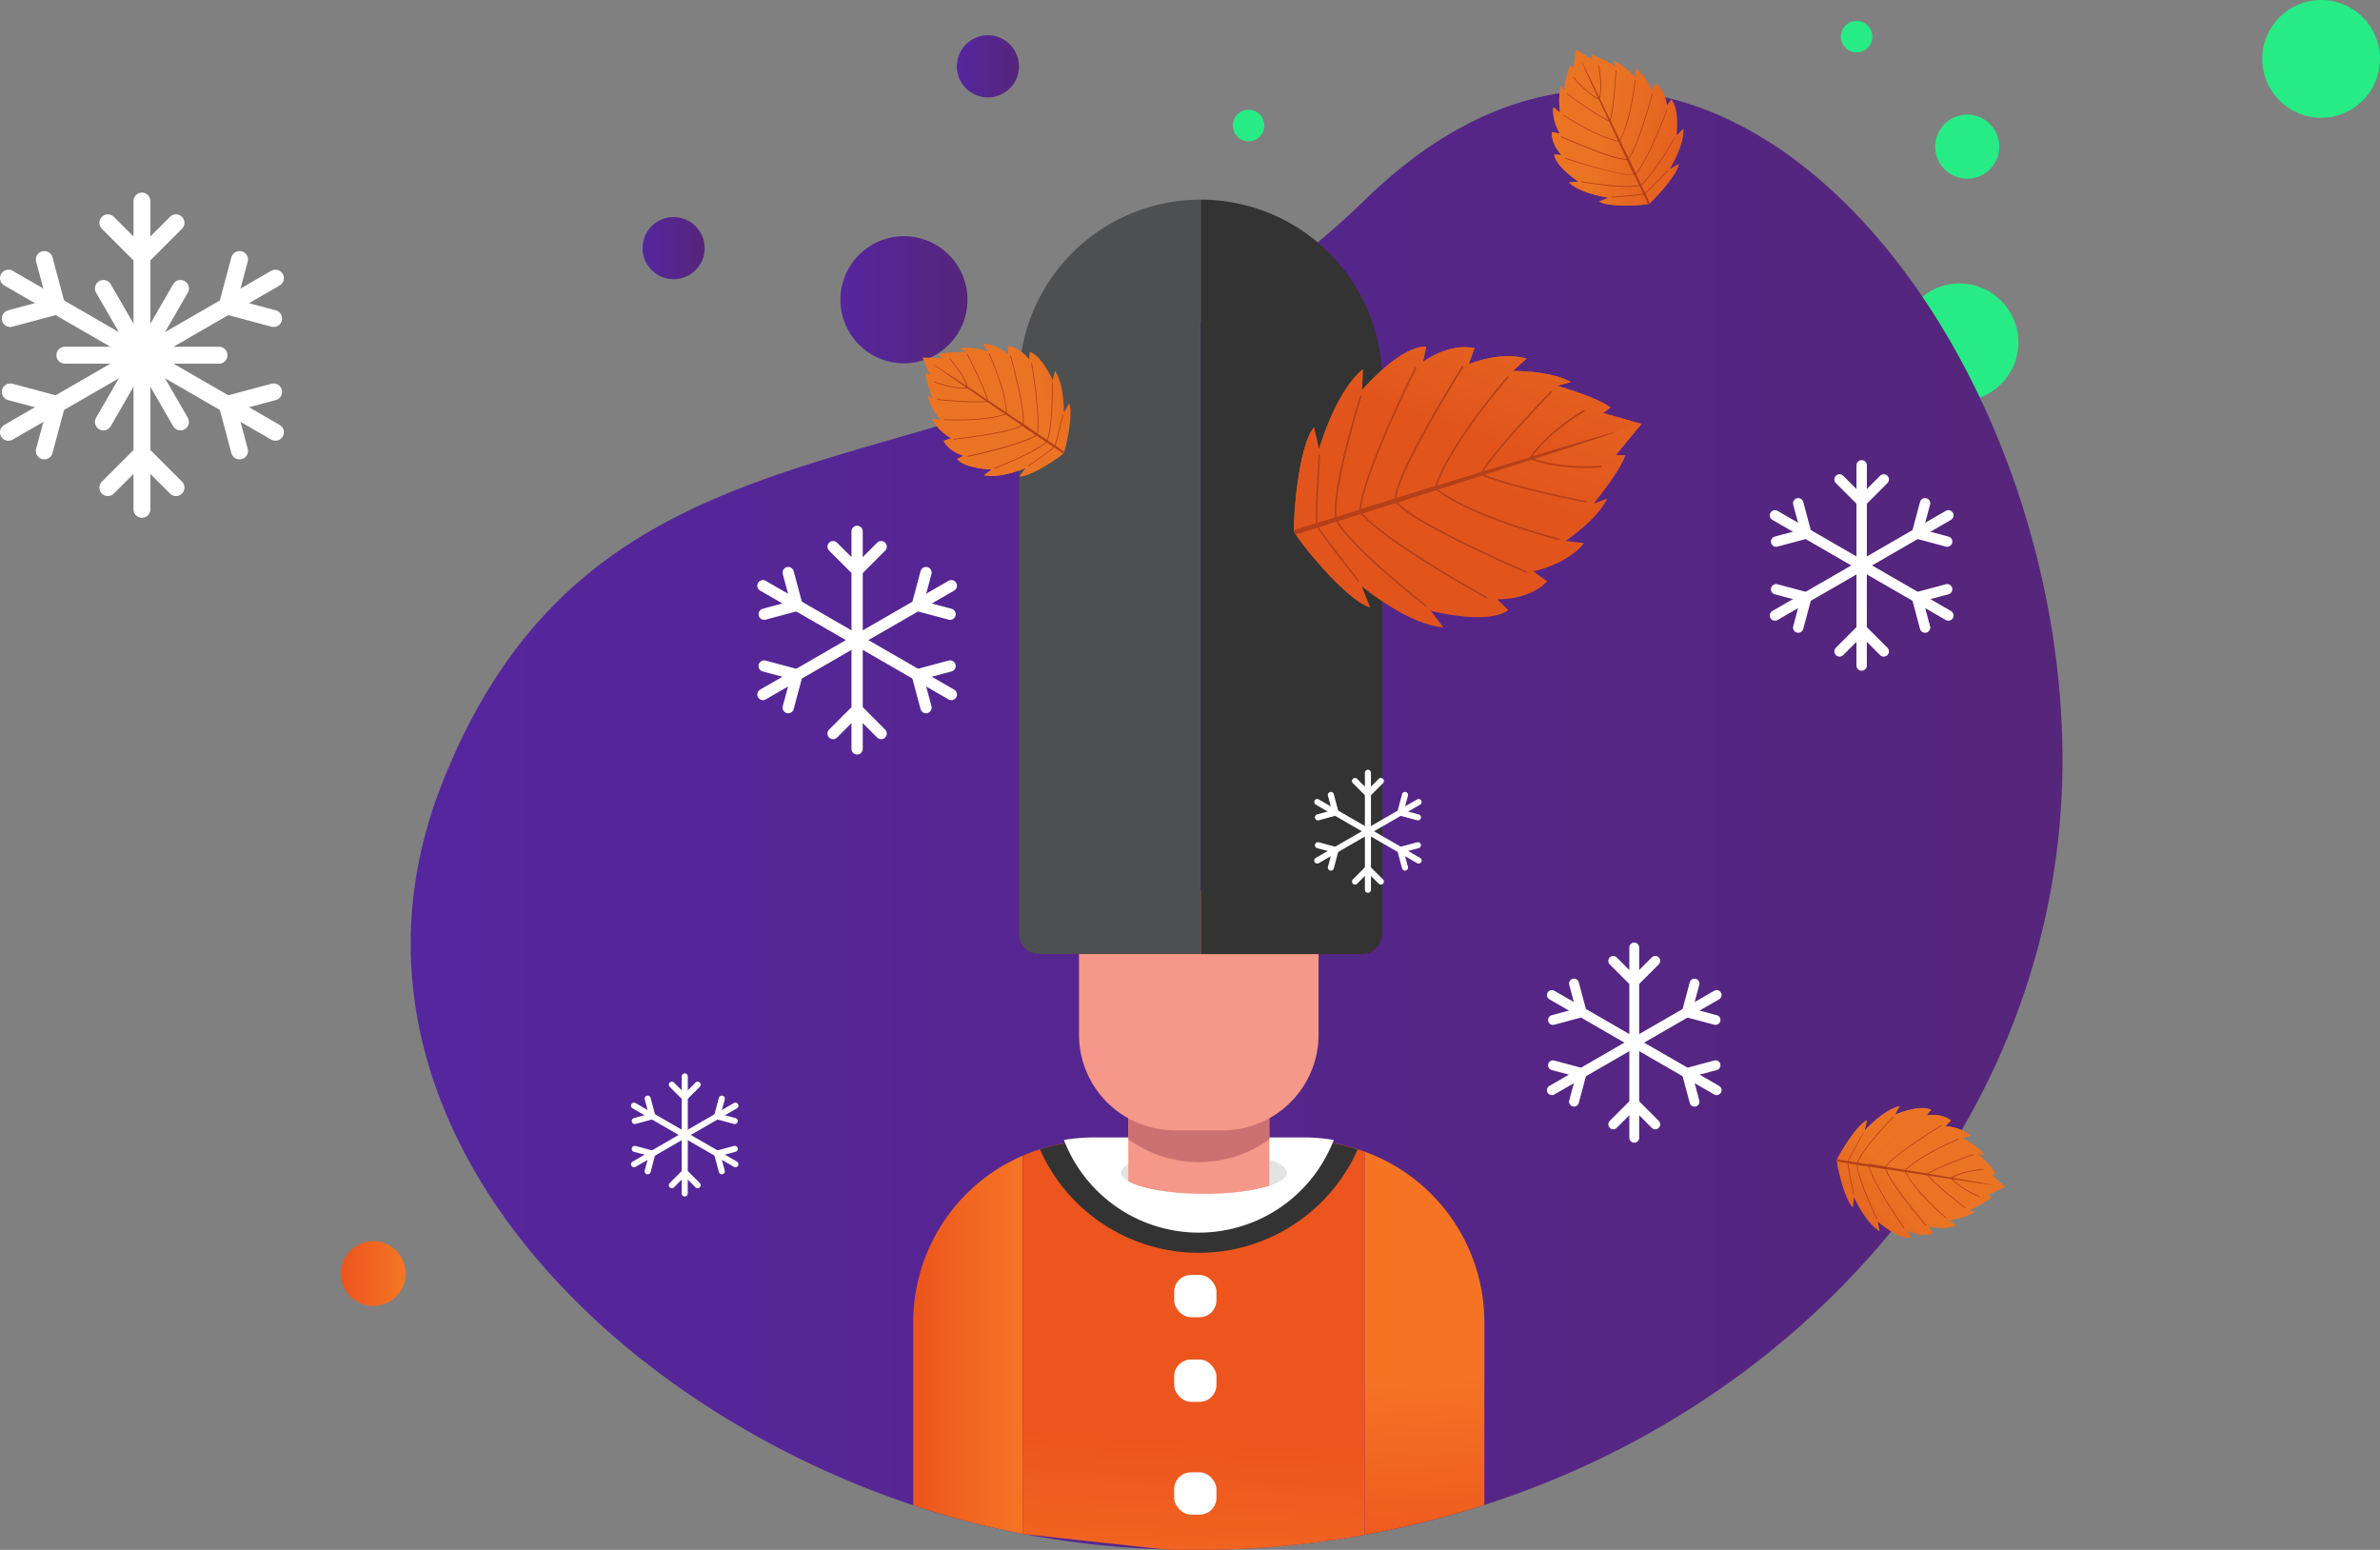 <?xml version="1.0" encoding="UTF-8"?> <svg xmlns="http://www.w3.org/2000/svg" xmlns:xlink="http://www.w3.org/1999/xlink" viewBox="0 0 844.39 549.83"><rect x="0" y="0" width="844.39" height="549.83" fill="#808080" stroke="none"/> <defs> <style>.cls-1{fill:#27ec85;}.cls-2{fill:url(#Градієнт_без_назви_7);}.cls-3{fill:url(#Градієнт_без_назви_7-2);}.cls-4{fill:#b53f17;}.cls-17,.cls-22,.cls-23,.cls-24,.cls-25,.cls-5{fill:none;}.cls-22,.cls-23,.cls-24,.cls-25,.cls-5{stroke:#fff;stroke-linecap:round;stroke-linejoin:round;}.cls-5{stroke-width:6px;}.cls-6{fill:url(#Градієнт_без_назви_9);}.cls-7{fill:url(#Градієнт_без_назви_3);}.cls-8{fill:url(#Градієнт_без_назви_9-2);}.cls-9{fill:url(#Градієнт_без_назви_9-3);}.cls-10{fill:url(#Градієнт_без_назви_9-4);}.cls-11{fill:#fff;}.cls-12{fill:#333;}.cls-13,.cls-16{fill:#4e4f51;}.cls-13{opacity:0.16;}.cls-14{fill:#f59789;}.cls-15{fill:#cc7072;}.cls-18{fill:url(#Градієнт_без_назви_9-5);}.cls-19{fill:url(#Градієнт_без_назви_3-2);}.cls-20{fill:url(#Градієнт_без_назви_3-3);}.cls-21{fill:url(#Градієнт_без_назви_3-4);}.cls-22{stroke-width:4px;}.cls-23{stroke-width:3.5px;}.cls-24{stroke-width:2.15px;}.cls-25{stroke-width:3.68px;}.cls-26{fill:url(#Градієнт_без_назви_7-3);}.cls-27{fill:url(#Градієнт_без_назви_7-4);}.cls-28{fill:url(#Градієнт_без_назви_7-5);}.cls-29{fill:url(#Градієнт_без_назви_7-6);}.cls-30{fill:url(#Градієнт_без_назви_7-7);}.cls-31{fill:url(#Градієнт_без_назви_7-8);}.cls-32{fill:url(#Градієнт_без_назви_7-9);}.cls-33{fill:url(#Градієнт_без_назви_7-10);}</style> <linearGradient id="Градієнт_без_назви_7" x1="1729.8" y1="4163.96" x2="1796.59" y2="4163.96" gradientTransform="matrix(0.39, -0.92, -0.92, -0.39, 3801.1, 3415.01)" gradientUnits="userSpaceOnUse"> <stop offset="0.02" stop-color="#e1551d"></stop> <stop offset="0.94" stop-color="#ea7424"></stop> </linearGradient> <linearGradient id="Градієнт_без_назви_7-2" x1="1740.65" y1="4163.96" x2="1796.59" y2="4163.96" xlink:href="#Градієнт_без_назви_7"></linearGradient> <linearGradient id="Градієнт_без_назви_9" x1="120.94" y1="451.8" x2="143.94" y2="451.8" gradientUnits="userSpaceOnUse"> <stop offset="0.02" stop-color="#ec551d"></stop> <stop offset="0.94" stop-color="#f57424"></stop> </linearGradient> <linearGradient id="Градієнт_без_назви_3" x1="145.76" y1="290.86" x2="731.74" y2="290.86" gradientUnits="userSpaceOnUse"> <stop offset="0" stop-color="#55269e"></stop> <stop offset="1" stop-color="#55267a"></stop> </linearGradient> <linearGradient id="Градієнт_без_назви_9-2" x1="324.03" y1="477.08" x2="362.8" y2="477.08" xlink:href="#Градієнт_без_назви_9"></linearGradient> <linearGradient id="Градієнт_без_назви_9-3" x1="508.31" y1="559.32" x2="504.14" y2="483.45" xlink:href="#Градієнт_без_назви_9"></linearGradient> <linearGradient id="Градієнт_без_назви_9-4" x1="421.66" y1="506.99" x2="415.82" y2="603.7" xlink:href="#Градієнт_без_назви_9"></linearGradient> <linearGradient id="Градієнт_без_назви_9-5" x1="484.11" y1="417.9" x2="484.11" y2="417.9" xlink:href="#Градієнт_без_назви_9"></linearGradient> <linearGradient id="Градієнт_без_назви_3-2" x1="298.17" y1="106.34" x2="343.25" y2="106.34" xlink:href="#Градієнт_без_назви_3"></linearGradient> <linearGradient id="Градієнт_без_назви_3-3" x1="227.97" y1="88.03" x2="250" y2="88.03" xlink:href="#Градієнт_без_назви_3"></linearGradient> <linearGradient id="Градієнт_без_назви_3-4" x1="339.48" y1="23.53" x2="361.52" y2="23.53" xlink:href="#Градієнт_без_назви_3"></linearGradient> <linearGradient id="Градієнт_без_назви_7-3" x1="9190.19" y1="1.04" x2="9291.72" y2="1.04" gradientTransform="matrix(0.33, -0.95, -0.95, -0.33, -2497.93, 8907.76)" xlink:href="#Градієнт_без_назви_7"></linearGradient> <linearGradient id="Градієнт_без_назви_7-4" x1="9206.67" y1="1.04" x2="9291.73" y2="1.04" gradientTransform="matrix(0.33, -0.95, -0.95, -0.33, -2497.93, 8907.76)" xlink:href="#Градієнт_без_назви_7"></linearGradient> <linearGradient id="Градієнт_без_назви_7-5" x1="9190.36" y1="-203.31" x2="9237.94" y2="-203.31" gradientTransform="matrix(-0.94, 0.33, 0.33, 0.94, 9108.64, -2737.98)" xlink:href="#Градієнт_без_назви_7"></linearGradient> <linearGradient id="Градієнт_без_назви_7-6" x1="9198.08" y1="-203.31" x2="9237.95" y2="-203.31" gradientTransform="matrix(-0.94, 0.33, 0.33, 0.94, 9108.64, -2737.98)" xlink:href="#Градієнт_без_назви_7"></linearGradient> <linearGradient id="Градієнт_без_назви_7-7" x1="8950.23" y1="-223.05" x2="8997.82" y2="-223.05" gradientTransform="matrix(-0.98, -0.19, -0.19, 0.98, 9337.27, 1991.45)" xlink:href="#Градієнт_без_назви_7"></linearGradient> <linearGradient id="Градієнт_без_назви_7-8" x1="8957.95" y1="-223.05" x2="8997.82" y2="-223.05" gradientTransform="matrix(-0.98, -0.19, -0.19, 0.98, 9337.27, 1991.45)" xlink:href="#Градієнт_без_назви_7"></linearGradient> <linearGradient id="Градієнт_без_назви_7-9" x1="8771.39" y1="120.41" x2="8818.98" y2="120.41" gradientTransform="matrix(0.71, -0.7, -0.7, -0.71, -5502.42, 6674.19)" xlink:href="#Градієнт_без_назви_7"></linearGradient> <linearGradient id="Градієнт_без_назви_7-10" x1="8779.11" y1="120.41" x2="8818.98" y2="120.41" gradientTransform="matrix(0.71, -0.7, -0.7, -0.71, -5502.42, 6674.19)" xlink:href="#Градієнт_без_назви_7"></linearGradient> </defs> <title>pic 1e</title> <g id="Capa_2" data-name="Capa 2"> <g id="background"> <circle class="cls-1" cx="658.69" cy="13" r="5.59"></circle> <circle class="cls-1" cx="442.98" cy="44.53" r="5.59"></circle> <circle class="cls-1" cx="823.5" cy="20.89" r="20.89"></circle> <circle class="cls-1" cx="695.2" cy="121.45" r="20.89"></circle> </g> <g id="text"> <path class="cls-2" d="M634.51,143.41l.53-4.81c-6.89,4.91-11.46,17.94-11.46,17.94l-.85-5.2c-3.84,3.93-6.27,20.49-6.26,23.59a1.69,1.69,0,0,0,.06.49,1.84,1.84,0,0,0,.22.56c1.56,3,11,16.39,16.17,18.14l-1.58-5s9.95,9.57,18.32,10.85L647,195.89c.35.11,12.81,4.3,18.08,1.09l-2.47-2.69s7.48.78,11.94-3.41l-3.07-2.54s8-1,12.27-5.77l-4.22-.83s7.67-4.39,10.3-9.15l-3.16.91s6.84-7.32,8.11-10.75l-2.13-.2s5.8-6.21,6.42-6.8c-.82-.24-8.8-3.17-8.8-3.17l1.81-1.14C689.42,149,680,145.51,680,145.51l3.23-.63c-4.5-3-13.32-3.51-13.32-3.51l3.39-2.65c-6-2.27-13.56.39-13.56.39l1.61-3.65c-5.88-1.73-12.2,2.33-12.2,2.33l1-3.5C644,133.79,634.76,143.16,634.51,143.41Z"></path> <path class="cls-3" d="M634.51,143.42l.53-4.82c-6.89,4.91-11.47,17.94-11.47,17.94l-.84-5.2c-4.16,4.25-6.66,23.3-6.2,24.08l82.55-19.67c-.82-.25-8.8-3.17-8.8-3.17l1.81-1.14C689.41,149,680,145.51,680,145.51l3.23-.63c-4.5-3-13.32-3.51-13.32-3.51l3.4-2.65c-6-2.27-13.57.39-13.57.39l1.6-3.66c-5.87-1.72-12.19,2.34-12.19,2.34l1-3.5C644,133.8,634.76,143.15,634.51,143.42Z"></path> <path class="cls-4" d="M647.12,139.17c-.14.23-13.47,22.89-15.19,32.1l-5.37,1.27c-.15-7.48,7.66-27.4,7.74-27.61a.19.19,0,1,0-.36-.14c-.33.84-8,20.35-7.76,27.84l-4.13,1v0c-.2-.84,1.13-11.54,1.67-15.59a.19.19,0,0,0-.16-.22.21.21,0,0,0-.23.16c-.19,1.5-1.9,14.68-1.65,15.74v0l-5.21,1.24a1.69,1.69,0,0,0,.06.49,1.84,1.84,0,0,0,.22.56l5.2-1.24c.7,1.65,7.69,11.94,8.51,13.14a.2.2,0,0,0,.27.06.19.19,0,0,0,0-.27c-2.21-3.25-7.84-11.62-8.46-13l4.14-1c3.36,6.84,18.74,20.58,19.4,21.17a.2.2,0,0,0,.28,0,.19.19,0,0,0,0-.27c-.16-.15-15.85-14.18-19.27-21l5.4-1.29c5.87,7.48,27.69,21.49,27.91,21.63a.19.19,0,0,0,.21-.32c-.22-.15-21.73-14-27.71-21.41l8-1.92c3.94,5.38,28.16,17.82,29.19,18.35a.19.19,0,0,0,.26-.08.18.18,0,0,0-.08-.26c-.25-.13-24.78-12.73-29-18.11l9.18-2.22,0,0c3.53,3.09,9.1,6,14.31,8.34,7,3.11,13.3,5.17,13.41,5.21a.19.19,0,0,0,.24-.13.18.18,0,0,0-.12-.24c-.19-.06-19.12-6.23-27.4-13.31l10.47-2.55,0,0c6.72,3.47,23.46,7.87,23.63,7.91a.19.19,0,0,0,.24-.14.21.21,0,0,0-.14-.23c-.17,0-16.31-4.29-23.21-7.7l11.21-2.74c6.72,3,16,2.9,16.09,2.91a.22.22,0,0,0,.19-.21.2.2,0,0,0-.2-.18c-.09,0-8.87.12-15.47-2.68,12.07-3,19.31-4.81,19.28-4.94s-7.42,1.5-19.68,4.32c4.6-5.6,12.71-9.55,12.8-9.59a.21.21,0,0,0,.09-.26.19.19,0,0,0-.26-.08c-.08,0-8.64,4.21-13.23,10.08-3.35.77-7,1.62-11,2.56,4.71-6.19,17-17.09,17.13-17.2a.21.21,0,0,0,0-.27.19.19,0,0,0-.28,0c-.13.11-13,11.46-17.45,17.61q-4.95,1.15-10.46,2.45c4.33-10,18.19-23.84,18.34-24a.21.21,0,0,0,0-.28.2.2,0,0,0-.27,0c-.14.15-14.31,14.23-18.54,24.36l-9.24,2.18c1-6.43,17.55-29.19,17.72-29.42a.19.19,0,1,0-.32-.22c-.68.93-16.76,23.06-17.79,29.59a.15.15,0,0,0,0,.07l0,.06-8,1.9c1.83-9.24,15-31.57,15.11-31.8a.19.19,0,0,0-.33-.2Z"></path> <line class="cls-5" x1="50.36" y1="71.33" x2="50.36" y2="180.69"></line> <polyline class="cls-5" points="62.44 79.04 50.36 91.12 38.27 79.04"></polyline> <polyline class="cls-5" points="62.44 172.98 50.36 160.89 38.27 172.98"></polyline> <line class="cls-5" x1="3" y1="98.67" x2="97.72" y2="153.35"></line> <polyline class="cls-5" points="15.72 92.06 20.15 108.57 3.64 112.99"></polyline> <polyline class="cls-5" points="97.07 139.03 80.57 143.45 84.99 159.96"></polyline> <line class="cls-5" x1="3" y1="153.35" x2="97.72" y2="98.67"></line> <polyline class="cls-5" points="3.64 139.03 20.15 143.45 15.72 159.96"></polyline> <polyline class="cls-5" points="84.99 92.06 80.57 108.57 97.08 112.99"></polyline> <line class="cls-5" x1="36.69" y1="102.33" x2="64.03" y2="149.69"></line> <line class="cls-5" x1="64.03" y1="102.33" x2="36.69" y2="149.69"></line> <line class="cls-5" x1="23.02" y1="126.01" x2="77.7" y2="126.01"></line> <circle class="cls-6" cx="132.44" cy="451.8" r="11.5"></circle> <path class="cls-7" d="M731.74,269.68c0,122-85.62,225.74-205.11,264.21a329.88,329.88,0,0,1-42.52,10.6,338.22,338.22,0,0,1-60,5.34q-5.2,0-10.33-.15a323.64,323.64,0,0,1-50.95-5.56A300.87,300.87,0,0,1,324,534c-114.75-38.37-212-142.67-167.09-256.23,60.47-153,205.8-88.44,327.5-207C601.45-43.25,731.74,115,731.74,269.68Z"></path> <path class="cls-8" d="M362.8,410V544.12A300.87,300.87,0,0,1,324,534V469.07A64.32,64.32,0,0,1,362.8,410Z"></path> <path class="cls-9" d="M526.63,469.07v64.82a329.88,329.88,0,0,1-42.52,10.6V408.54A64.36,64.36,0,0,1,526.63,469.07Z"></path> <path class="cls-10" d="M484.11,408.54v136a338.22,338.22,0,0,1-60,5.34q-5.2,0-10.33-.15l-50.95-5.56V410a62.3,62.3,0,0,1,6.16-2.31,63.26,63.26,0,0,1,8.51-2.07l.47-.07,1.58-.24,1-.12c.59-.08,1.19-.14,1.79-.19l.8-.08,1.55-.11c.69,0,1.4-.06,2.1-.07l1.62,0h74c.54,0,1.07,0,1.61,0,.7,0,1.42,0,2.1.07l1.55.11.81.08c.6,0,1.2.11,1.78.19.33,0,.65.08,1,.12.52.08,1.05.15,1.57.24l.48.07a63.48,63.48,0,0,1,8.5,2.07C482.51,408,483.32,408.25,484.11,408.54Z"></path> <rect class="cls-11" x="416.57" y="452.28" width="15.01" height="15.01" rx="6"></rect> <rect class="cls-11" x="416.57" y="482.29" width="15.01" height="15.01" rx="6"></rect> <rect class="cls-11" x="416.57" y="522.31" width="15.01" height="15.01" rx="6"></rect> <path class="cls-12" d="M481.69,407.73a61.63,61.63,0,0,1-112.73,0,63.26,63.26,0,0,1,8.51-2.07,64.85,64.85,0,0,1,10.88-.91h74a65,65,0,0,1,10.88.91A63.48,63.48,0,0,1,481.69,407.73Z"></path> <path class="cls-11" d="M473.19,404.41a51.28,51.28,0,0,1-95.72,0,64.85,64.85,0,0,1,10.88-.91h74A65,65,0,0,1,473.19,404.41Z"></path> <path class="cls-13" d="M456.59,416c0,1.75-2.33,3.35-6.25,4.62-5.38,1.76-13.74,2.88-23.14,2.88-12,0-22.32-1.84-26.89-4.48-1.61-.91-2.5-1.93-2.5-3s.89-2.12,2.5-3c4.57-2.64,14.89-4.48,26.89-4.48,9.4,0,17.76,1.13,23.14,2.88C454.26,412.66,456.59,414.26,456.59,416Z"></path> <path class="cls-14" d="M450.34,381v39.64c-5.38,1.76-13.74,2.88-23.14,2.88-12,0-22.32-1.84-26.89-4.48V381Z"></path> <path class="cls-15" d="M450.34,381v23.14a42.55,42.55,0,0,1-50,0V381Z"></path> <path class="cls-14" d="M382.81,316h85a0,0,0,0,1,0,0v51a34,34,0,0,1-34,34h-17a34,34,0,0,1-34-34V316A0,0,0,0,1,382.81,316Z"></path> <path class="cls-16" d="M361.54,135.24v196a7.21,7.21,0,0,0,7.21,7.21H426V70.83a64.39,64.39,0,0,0-64.41,64.41Z"></path> <path class="cls-12" d="M426,70.83V338.47h57.21a7.2,7.2,0,0,0,7.2-7.21v-196A64.41,64.41,0,0,0,426,70.83Z"></path> <line class="cls-17" x1="362.8" y1="427.55" x2="362.8" y2="409.75"></line> <line class="cls-18" x1="484.11" y1="426.05" x2="484.11" y2="409.75"></line> <circle class="cls-19" cx="320.71" cy="106.34" r="22.54"></circle> <circle class="cls-20" cx="238.99" cy="88.03" r="11.02"></circle> <circle class="cls-21" cx="350.5" cy="23.53" r="11.02"></circle> <circle class="cls-1" cx="697.95" cy="52.02" r="11.37"></circle> <line class="cls-22" x1="304.09" y1="188.49" x2="304.09" y2="265.68"></line> <polyline class="cls-22" points="312.62 193.93 304.1 202.46 295.57 193.93"></polyline> <polyline class="cls-22" points="312.62 260.23 304.1 251.7 295.57 260.23"></polyline> <line class="cls-22" x1="270.67" y1="207.78" x2="337.52" y2="246.38"></line> <polyline class="cls-22" points="279.65 203.12 282.77 214.77 271.12 217.89"></polyline> <polyline class="cls-22" points="337.07 236.27 325.42 239.39 328.54 251.04"></polyline> <line class="cls-22" x1="270.67" y1="246.38" x2="337.52" y2="207.78"></line> <polyline class="cls-22" points="271.12 236.27 282.77 239.39 279.65 251.04"></polyline> <polyline class="cls-22" points="328.54 203.12 325.42 214.77 337.07 217.89"></polyline> <line class="cls-23" x1="579.81" y1="336.12" x2="579.81" y2="403.63"></line> <polyline class="cls-23" points="587.27 340.88 579.81 348.34 572.35 340.88"></polyline> <polyline class="cls-23" points="587.27 398.87 579.81 391.41 572.35 398.87"></polyline> <line class="cls-23" x1="550.58" y1="352.99" x2="609.04" y2="386.75"></line> <polyline class="cls-23" points="558.43 348.92 561.16 359.1 550.97 361.84"></polyline> <polyline class="cls-23" points="608.65 377.91 598.46 380.64 601.19 390.83"></polyline> <line class="cls-23" x1="550.58" y1="386.75" x2="609.04" y2="352.99"></line> <polyline class="cls-23" points="550.97 377.91 561.16 380.64 558.43 390.83"></polyline> <polyline class="cls-23" points="601.19 348.92 598.46 359.11 608.65 361.83"></polyline> <line class="cls-24" x1="242.94" y1="381.86" x2="242.93" y2="423.39"></line> <polyline class="cls-24" points="247.52 384.79 242.94 389.38 238.35 384.79"></polyline> <polyline class="cls-24" points="247.52 420.46 242.94 415.87 238.35 420.46"></polyline> <line class="cls-24" x1="224.95" y1="392.24" x2="260.92" y2="413.01"></line> <polyline class="cls-24" points="229.78 389.73 231.46 396 225.19 397.68"></polyline> <polyline class="cls-24" points="260.68 407.57 254.41 409.25 256.09 415.52"></polyline> <line class="cls-24" x1="224.95" y1="413.01" x2="260.92" y2="392.24"></line> <polyline class="cls-24" points="225.19 407.57 231.46 409.25 229.78 415.52"></polyline> <polyline class="cls-24" points="256.09 389.73 254.41 396 260.68 397.68"></polyline> <line class="cls-24" x1="485.32" y1="274.13" x2="485.32" y2="315.66"></line> <polyline class="cls-24" points="489.91 277.06 485.32 281.65 480.73 277.06"></polyline> <polyline class="cls-24" points="489.91 312.74 485.32 308.15 480.73 312.74"></polyline> <line class="cls-24" x1="467.34" y1="284.52" x2="503.31" y2="305.28"></line> <polyline class="cls-24" points="472.17 282.01 473.85 288.27 467.58 289.95"></polyline> <polyline class="cls-24" points="503.06 299.84 496.8 301.52 498.48 307.79"></polyline> <line class="cls-24" x1="467.34" y1="305.28" x2="503.31" y2="284.52"></line> <polyline class="cls-24" points="467.58 299.84 473.85 301.52 472.17 307.79"></polyline> <polyline class="cls-24" points="498.48 282.01 496.8 288.27 503.06 289.95"></polyline> <line class="cls-25" x1="660.49" y1="165.07" x2="660.48" y2="236.1"></line> <polyline class="cls-25" points="668.33 170.08 660.49 177.93 652.64 170.08"></polyline> <polyline class="cls-25" points="668.33 231.09 660.49 223.25 652.64 231.09"></polyline> <line class="cls-25" x1="629.73" y1="182.83" x2="691.25" y2="218.35"></line> <polyline class="cls-25" points="637.99 178.54 640.86 189.26 630.14 192.13"></polyline> <polyline class="cls-25" points="690.83 209.04 680.11 211.92 682.98 222.64"></polyline> <line class="cls-25" x1="629.73" y1="218.35" x2="691.25" y2="182.83"></line> <polyline class="cls-25" points="630.14 209.04 640.86 211.92 637.99 222.64"></polyline> <polyline class="cls-25" points="682.98 178.54 680.11 189.26 690.83 192.13"></polyline> <path class="cls-26" d="M483.21,138.38l.31-7.36c-9.94,8.17-15.53,28.41-15.53,28.41l-1.83-7.8c-5.41,6.35-7.38,31.73-7,36.43a1.93,1.93,0,0,0,.14.73,2.37,2.37,0,0,0,.39.83c2.67,4.39,18.44,23.72,26.41,25.85L483.14,208s16.1,13.48,28.92,14.55l-4.43-5.88c.53.13,19.87,5.19,27.52-.22l-4-3.83s11.43.42,17.76-6.41L544,202.69s11.95-2.4,18-10l-6.5-.83s11.18-7.45,14.68-14.94l-4.71,1.7s9.62-11.81,11.19-17.14l-3.26-.09s8.16-10,9.05-11c-1.28-.28-13.68-3.89-13.68-3.89l2.63-1.92c-4.32-3.49-18.95-7.74-18.95-7.74l4.84-1.29c-7.14-4.16-20.57-3.94-20.57-3.94l4.87-4.37c-9.33-2.82-20.52,2-20.52,2l2.05-5.7c-9.1-2-18.26,4.8-18.26,4.8l1.14-5.4C496.61,122.81,483.57,138,483.21,138.38Z"></path> <path class="cls-27" d="M483.21,138.39l.31-7.36c-9.94,8.16-15.53,28.39-15.53,28.39l-1.82-7.79c-5.88,6.88-7.68,36-6.91,37.16l123.18-38.4c-1.27-.29-13.69-3.89-13.69-3.89l2.63-1.93c-4.32-3.49-18.94-7.74-18.94-7.74l4.84-1.28c-7.14-4.17-20.57-3.93-20.57-3.93l4.88-4.39c-9.34-2.81-20.54,2-20.54,2l2.05-5.71c-9.09-2-18.25,4.81-18.25,4.81l1.14-5.41C496.61,122.81,483.57,138,483.21,138.39Z"></path> <path class="cls-4" d="M501.89,130.65c-.17.35-18.05,36.1-19.7,50.25l-8,2.48c-1-11.32,8.77-42.35,8.87-42.67a.29.29,0,0,0-.19-.37.3.3,0,0,0-.37.19c-.41,1.3-10,31.69-8.88,43q-3.06,1-6.16,1.91l0,0c-.39-1.25.52-17.62.91-23.82a.29.29,0,0,0-.58,0c-.15,2.3-1.37,22.45-.88,24l0,0-7.77,2.42a1.93,1.93,0,0,0,.14.73,2.37,2.37,0,0,0,.39.83l7.75-2.42c1.23,2.43,12.91,17.32,14.28,19.05a.3.3,0,0,0,.42.06.29.29,0,0,0,0-.41c-3.68-4.7-13.1-16.81-14.18-18.87l6.17-1.94c5.81,10,30.57,29.27,31.63,30.1a.29.29,0,1,0,.36-.46c-.26-.2-25.52-19.85-31.41-29.82l8.06-2.53c9.68,10.74,44.23,29.73,44.58,29.92a.29.29,0,0,0,.39-.12.27.27,0,0,0-.11-.39c-.35-.2-34.41-18.91-44.24-29.6l11.89-3.74c6.54,7.75,44.57,24.1,46.19,24.8a.29.29,0,1,0,.24-.53c-.4-.18-38.92-16.74-45.81-24.46l13.7-4.33s0,0,0,0c5.69,4.32,14.43,8.17,22.58,11.17,10.87,4,20.71,6.46,20.88,6.51a.29.29,0,0,0,.13-.57c-.29-.07-29.63-7.47-42.93-17.35q8.23-2.59,15.62-4.95s0,0,.05,0c10.57,4.56,36.42,9.5,36.67,9.55a.29.29,0,0,0,.35-.24.31.31,0,0,0-.24-.34c-.25,0-25.17-4.8-36-9.27,6.07-1.93,11.65-3.7,16.7-5.32,10.52,3.91,24.57,2.74,24.71,2.74a.3.3,0,0,0,0-.59c-.14,0-13.45,1.11-23.76-2.45,18-5.76,28.8-9.31,28.74-9.5s-11.1,3.05-29.4,8.6c6.4-9,18.29-15.8,18.42-15.87a.33.33,0,0,0,.11-.41.31.31,0,0,0-.41-.1c-.12.07-12.66,7.29-19,16.67-5,1.51-10.52,3.19-16.49,5,6.49-9.87,24-27.67,24.19-27.86a.28.28,0,0,0,0-.4.28.28,0,0,0-.41,0c-.19.18-18.46,18.74-24.64,28.53q-7.4,2.27-15.63,4.8c5.53-15.69,25.13-38.06,25.34-38.28a.31.31,0,0,0,0-.42.28.28,0,0,0-.4,0c-.2.23-20.23,23.07-25.59,38.87l-13.8,4.26c.89-9.86,23.6-46.09,23.83-46.46a.29.29,0,1,0-.5-.3c-.94,1.48-23,36.72-23.91,46.73a.22.22,0,0,0,0,.11.16.16,0,0,0,.05.08l-12,3.72c1.81-14.2,19.44-49.44,19.61-49.8a.28.28,0,0,0-.13-.39A.29.29,0,0,0,501.89,130.65Z"></path> <path class="cls-28" d="M351.88,166.57l-2.78,2C355,169.87,364,166,364,166L361.72,169c3.9.13,13.79-6.55,15.41-8a.88.88,0,0,0,.22-.27,1,1,0,0,0,.19-.38c.83-2.26,3.32-13.69,1.77-17.23l-1.88,3.25s.24-9.84-3.11-14.85l-.86,3.34c-.11-.23-3.9-8.8-8.12-10l-.23,2.59s-3.18-4.31-7.54-4.64l.15,2.84s-4.37-3.68-8.94-3.68l1.6,2.63s-6-1.93-9.77-1l2,1.24s-7.14-.08-9.55.9l.92,1.22s-6.06-.07-6.67-.11c.27.55,2.57,6.15,2.57,6.15l-1.47-.4c0,2.6,2.69,9.2,2.69,9.2l-1.88-1.39c.55,3.83,4.56,8.69,4.56,8.69l-3-.51c1.69,4.24,6.73,6.94,6.73,6.94l-2.69.91c1.91,3.93,7.09,5.3,7.09,5.3l-2.32,1.16C342.26,166.21,351.62,166.56,351.88,166.57Z"></path> <path class="cls-29" d="M351.89,166.57l-2.79,2C355,169.87,364,166,364,166L361.72,169c4.23.15,15.45-7.7,15.64-8.32l-50.05-33.94c.27.55,2.57,6.15,2.57,6.15l-1.47-.4c0,2.6,2.69,9.2,2.69,9.2l-1.88-1.39c.55,3.83,4.56,8.68,4.56,8.68l-3-.5c1.69,4.24,6.73,6.94,6.73,6.94l-2.69.92c1.92,3.91,7.09,5.28,7.09,5.28l-2.32,1.17C342.26,166.21,351.62,166.56,351.89,166.57Z"></path> <path class="cls-4" d="M343.59,162c.18,0,18.51-3.92,24.18-7.45l3.25,2.21c-3.86,3.68-18.09,9.16-18.24,9.21a.14.14,0,0,0-.08.18.15.15,0,0,0,.18.08c.6-.23,14.53-5.6,18.37-9.31l2.5,1.7v0c-.35.51-6.61,5-9,6.62a.14.14,0,0,0,0,.19.14.14,0,0,0,.19,0c.89-.62,8.63-6.06,9.07-6.7h0l3.16,2.14a.88.88,0,0,0,.22-.27,1,1,0,0,0,.19-.38l-3.15-2.14c.53-1.16,2.58-9.79,2.82-10.8a.14.14,0,1,0-.27-.06c-.64,2.72-2.33,9.71-2.77,10.71l-2.52-1.7c2-5.06,1.81-19.75,1.8-20.39a.14.14,0,0,0-.13-.14.15.15,0,0,0-.14.15c0,.15.17,15.15-1.76,20.22l-3.28-2.22c1.11-6.68-2-24.89-2.05-25.08a.13.13,0,0,0-.16-.1.13.13,0,0,0-.11.15c0,.18,3.12,18.13,2.07,24.86q-2.49-1.67-4.84-3.27c.93-4.65-4.18-23.37-4.4-24.17a.14.14,0,0,0-.17-.1.13.13,0,0,0-.09.17c.05.2,5.22,19.15,4.41,23.94-1.93-1.3-3.79-2.56-5.59-3.76v0a43,43,0,0,0-2.5-11.54c-1.71-5.15-3.67-9.48-3.7-9.56a.16.16,0,0,0-.19-.06.14.14,0,0,0-.07.18c.07.13,5.92,13,6.18,20.81L350.56,142v0c-1.42-5.2-7.15-16.12-7.21-16.23a.14.14,0,0,0-.19-.06.16.16,0,0,0-.06.19c.07.11,5.59,10.63,7.12,15.9l-6.83-4.57c-1.64-5-6.17-9.8-6.21-9.86a.14.14,0,0,0-.21.19c0,.05,4.34,4.61,6,9.43-7.37-4.92-11.82-7.84-11.87-7.76s4.36,3.17,11.74,8.26c-5.16.28-11.14-2.09-11.2-2.12a.15.15,0,0,0-.18.08.14.14,0,0,0,.08.18c.06,0,6.37,2.52,11.66,2.11l6.66,4.58c-5.52.5-17.15-.72-17.28-.73a.13.13,0,0,0-.15.11.14.14,0,0,0,.13.15c.12,0,12.25,1.3,17.65.71l6.32,4.32c-7.36,2.56-21.29,1.9-21.43,1.89a.14.14,0,0,0-.14.14.13.13,0,0,0,.13.14c.14,0,14.36.68,21.72-2l5.59,3.81c-3.87,2.56-23.79,4.81-24,4.83a.15.15,0,0,0-.12.16.13.13,0,0,0,.15.11c.82-.08,20.19-2.28,24.12-4.87l0,0,0-.05c1.58,1.09,3.21,2.19,4.87,3.32-5.74,3.48-23.8,7.31-24,7.35a.13.13,0,0,0-.1.16A.13.13,0,0,0,343.59,162Z"></path> <path class="cls-30" d="M560.07,64.43l-3.43.34c4.43,4.08,14.19,5.36,14.19,5.36l-3.5,1.36c3.3,2.1,15.21,1.36,17.37.9a1.07,1.07,0,0,0,.33-.11,1.61,1.61,0,0,0,.35-.24c1.87-1.52,9.82-10.1,10.29-13.93L592.4,60s5.21-8.35,4.87-14.37L594.83,48c0-.26,1.12-9.56-1.89-12.76l-1.51,2.11s-.55-5.33-4.13-7.83L586,32.06s-1.89-5.39-5.82-7.72l0,3.08s-4.19-4.71-7.89-5.85l1.09,2.07s-6.1-3.69-8.68-4.08l.17,1.52s-5.18-3.13-5.68-3.49c-.05.62-.92,6.61-.92,6.61l-1.06-1.1c-1.34,2.23-2.37,9.3-2.37,9.3L554,30.24c-1.47,3.58-.49,9.8-.49,9.8l-2.35-2c-.7,4.51,2.26,9.4,2.26,9.4l-2.78-.58C550.24,51.23,554,55,554,55l-2.58-.18C552,59.22,559.86,64.29,560.07,64.43Z"></path> <path class="cls-31" d="M560.08,64.43l-3.44.34c4.43,4.08,14.19,5.36,14.19,5.36l-3.5,1.35c3.57,2.28,17.22,1.23,17.7.8L559.21,17.6c-.05.6-.92,6.6-.92,6.6l-1.06-1.1c-1.34,2.23-2.37,9.3-2.37,9.3L554,30.24c-1.47,3.58-.49,9.8-.49,9.8l-2.35-2c-.7,4.52,2.26,9.4,2.26,9.4l-2.78-.58C550.25,51.23,554,55,554,55l-2.58-.18C552,59.23,559.85,64.29,560.08,64.43Z"></path> <path class="cls-4" d="M555.27,56.26c.18.06,17.93,6,24.6,5.89.56,1.16,1.11,2.36,1.68,3.55-5.19,1.2-20.23-1.32-20.39-1.34a.13.13,0,0,0-.16.11.14.14,0,0,0,.12.16c.63.1,15.35,2.57,20.55,1.33.42.9.86,1.82,1.28,2.74h0c-.55.27-8.21.91-11.11,1.13a.13.13,0,0,0-.13.14.14.14,0,0,0,.15.13c1.07-.08,10.51-.82,11.21-1.15h0l1.63,3.45a1.07,1.07,0,0,0,.33-.11,1.61,1.61,0,0,0,.35-.24l-1.62-3.44c1-.73,7.2-7.11,7.92-7.86a.14.14,0,0,0,0-.2.13.13,0,0,0-.19,0c-1.94,2-7,7.18-7.84,7.81l-1.3-2.74c4.28-3.35,11.6-16.09,11.92-16.63a.13.13,0,0,0,0-.19.12.12,0,0,0-.18.05C594,49,586.47,62,582.22,65.36l-1.7-3.58c4.36-5.19,10.93-22.46,11-22.64a.14.14,0,0,0-.08-.17.14.14,0,0,0-.18.08c-.06.17-6.54,17.19-10.87,22.45q-1.27-2.7-2.5-5.27c3.17-3.54,8.29-22.25,8.51-23a.13.13,0,0,0-.09-.17.13.13,0,0,0-.17.09c-.06.2-5.24,19.15-8.38,22.85-1-2.09-2-4.12-2.9-6.08h0a43.31,43.31,0,0,0,3.72-11.2c1.15-5.31,1.66-10,1.67-10.12a.14.14,0,0,0-.28,0c0,.14-1.54,14.24-5.26,21.05l-3.31-6.93a0,0,0,0,0,0,0c1.43-5.19,2.05-17.51,2.06-17.64a.14.14,0,0,0-.14-.14.15.15,0,0,0-.14.13c0,.12-.6,12-2,17.31-1.29-2.69-2.47-5.17-3.55-7.41,1.13-5.14-.32-11.58-.33-11.65a.15.15,0,0,0-.17-.1.13.13,0,0,0-.1.16c0,.07,1.38,6.17.4,11.19-3.84-8-6.19-12.77-6.28-12.72s2.14,5,5.91,13.08c-4.58-2.38-8.53-7.46-8.57-7.52a.15.15,0,0,0-.19,0,.14.14,0,0,0,0,.2c0,.05,4.2,5.4,9,7.75,1,2.22,2.16,4.67,3.4,7.32-5-2.37-14.4-9.34-14.5-9.42a.14.14,0,0,0-.19,0,.13.13,0,0,0,0,.19c.1.07,9.89,7.35,14.84,9.58,1,2.19,2.1,4.51,3.24,6.94-7.64-1.54-19.29-9.19-19.41-9.27a.14.14,0,0,0-.19,0,.13.13,0,0,0,0,.19c.12.08,12,7.89,19.7,9.35q1.38,3,2.87,6.13c-4.63.23-22.92-8-23.11-8a.13.13,0,0,0-.18.07.14.14,0,0,0,.07.18c.75.34,18.54,8.3,23.25,8.07l.05,0,0,0c.81,1.74,1.65,3.51,2.51,5.33C573,62,555.54,56.06,555.36,56a.13.13,0,0,0-.17.09A.13.13,0,0,0,555.27,56.26Z"></path> <path class="cls-32" d="M672.28,395.43l1.66-3c-5.88,1.35-12.44,8.69-12.44,8.69l.86-3.66c-3.6,1.54-9.71,11.79-10.55,13.83a1.52,1.52,0,0,0-.09.34,1.27,1.27,0,0,0,0,.43c.21,2.4,2.81,13.8,5.71,16.35l.32-3.74s4,9,9.11,12.13l-.63-3.39c.19.17,7.26,6.32,11.6,5.65l-.89-2.45s4.71,2.55,8.79,1l-1.34-2.51s5.52,1.48,9.66-.45l-2.56-1.71s6.25-.79,9.28-3.21l-2.33-.27s6.5-2.95,8.27-4.86l-1.35-.72s5.51-2.51,6.09-2.73c-.48-.38-4.94-4.48-4.94-4.48l1.51-.26c-1.09-2.36-6.35-7.19-6.35-7.19l2.3.46c-2.13-3.23-7.81-5.93-7.81-5.93l3-.83c-3.34-3.12-9-3.43-9-3.43l2-2c-3.4-2.74-8.67-1.79-8.67-1.79l1.61-2C681.14,391.69,672.51,395.33,672.28,395.43Z"></path> <path class="cls-33" d="M672.27,395.43l1.67-3c-5.88,1.35-12.44,8.69-12.44,8.69l.86-3.65c-3.9,1.66-10.73,13.52-10.64,14.16l59.72,9.53c-.48-.38-4.94-4.48-4.94-4.48l1.5-.26c-1.08-2.36-6.33-7.19-6.33-7.19l2.29.46c-2.13-3.23-7.81-5.93-7.81-5.93l3-.83c-3.34-3.12-9-3.44-9-3.44l2-2c-3.4-2.74-8.66-1.79-8.66-1.79l1.6-2C681.14,391.69,672.51,395.33,672.27,395.43Z"></path> <path class="cls-4" d="M681.73,396.08c-.15.11-15.1,11.4-18.74,17l-3.88-.62c1.94-5,12.5-16,12.61-16.07a.13.13,0,0,0,0-.2.14.14,0,0,0-.19,0c-.45.47-10.8,11.23-12.7,16.22l-3-.48v0c.1-.61,3.89-7.29,5.34-9.81a.14.14,0,0,0,0-.19.13.13,0,0,0-.19.05c-.54.93-5.25,9.14-5.38,9.91v0l-3.77-.61a1.52,1.52,0,0,0-.09.34,1.27,1.27,0,0,0,0,.43l3.76.6c0,1.28,1.81,10,2,11a.13.13,0,0,0,.16.11.14.14,0,0,0,.11-.16c-.57-2.74-2-9.79-2-10.88l3,.47c.35,5.42,6.73,18.66,7,19.23a.13.13,0,1,0,.24-.12c-.07-.14-6.58-13.65-7-19.06l3.91.62c1.83,6.52,12.38,21.69,12.48,21.85a.14.14,0,0,0,.19,0,.13.13,0,0,0,0-.19c-.11-.16-10.51-15.11-12.41-21.65l5.77.91c1.13,4.62,13.69,19.41,14.23,20a.13.13,0,0,0,.19,0,.14.14,0,0,0,0-.2c-.13-.15-12.85-15.13-14.14-19.81l6.65,1v0a43.56,43.56,0,0,0,7.15,9.39c3.73,3.94,7.35,7,7.41,7.08a.14.14,0,0,0,.17-.21c-.1-.09-10.88-9.31-14.41-16.23l7.59,1.18,0,0c3.48,4.11,13.3,11.57,13.4,11.64a.14.14,0,0,0,.2,0,.15.15,0,0,0,0-.2c-.1-.07-9.57-7.26-13.18-11.39l8.12,1.25c3.6,3.83,9.74,6.27,9.8,6.3a.14.14,0,0,0,.18-.09.14.14,0,0,0-.07-.17c-.06,0-5.88-2.34-9.46-6,8.76,1.34,14,2.09,14,2s-5.3-1-14.14-2.51c4.56-2.44,11-2.83,11-2.83a.14.14,0,0,0,.12-.15.15.15,0,0,0-.15-.13c-.06,0-6.83.43-11.46,3l-8-1.33c4.78-2.79,15.84-6.62,16-6.66a.14.14,0,0,0,.08-.16.13.13,0,0,0-.17-.09c-.12,0-11.65,4-16.29,6.85l-7.56-1.24c5.59-5.44,18.48-10.75,18.61-10.8a.14.14,0,0,0,.07-.18.12.12,0,0,0-.17-.07c-.14.05-13.3,5.47-18.85,11l-6.68-1.09c2.43-4,19.51-14.43,19.69-14.54a.14.14,0,0,0-.15-.23c-.7.42-17.32,10.62-19.77,14.64a.08.08,0,0,0,0,0,.06.06,0,0,0,0,0l-5.82-.94c3.72-5.58,18.46-16.71,18.61-16.82a.14.14,0,0,0-.17-.22Z"></path> </g> </g> </svg> 